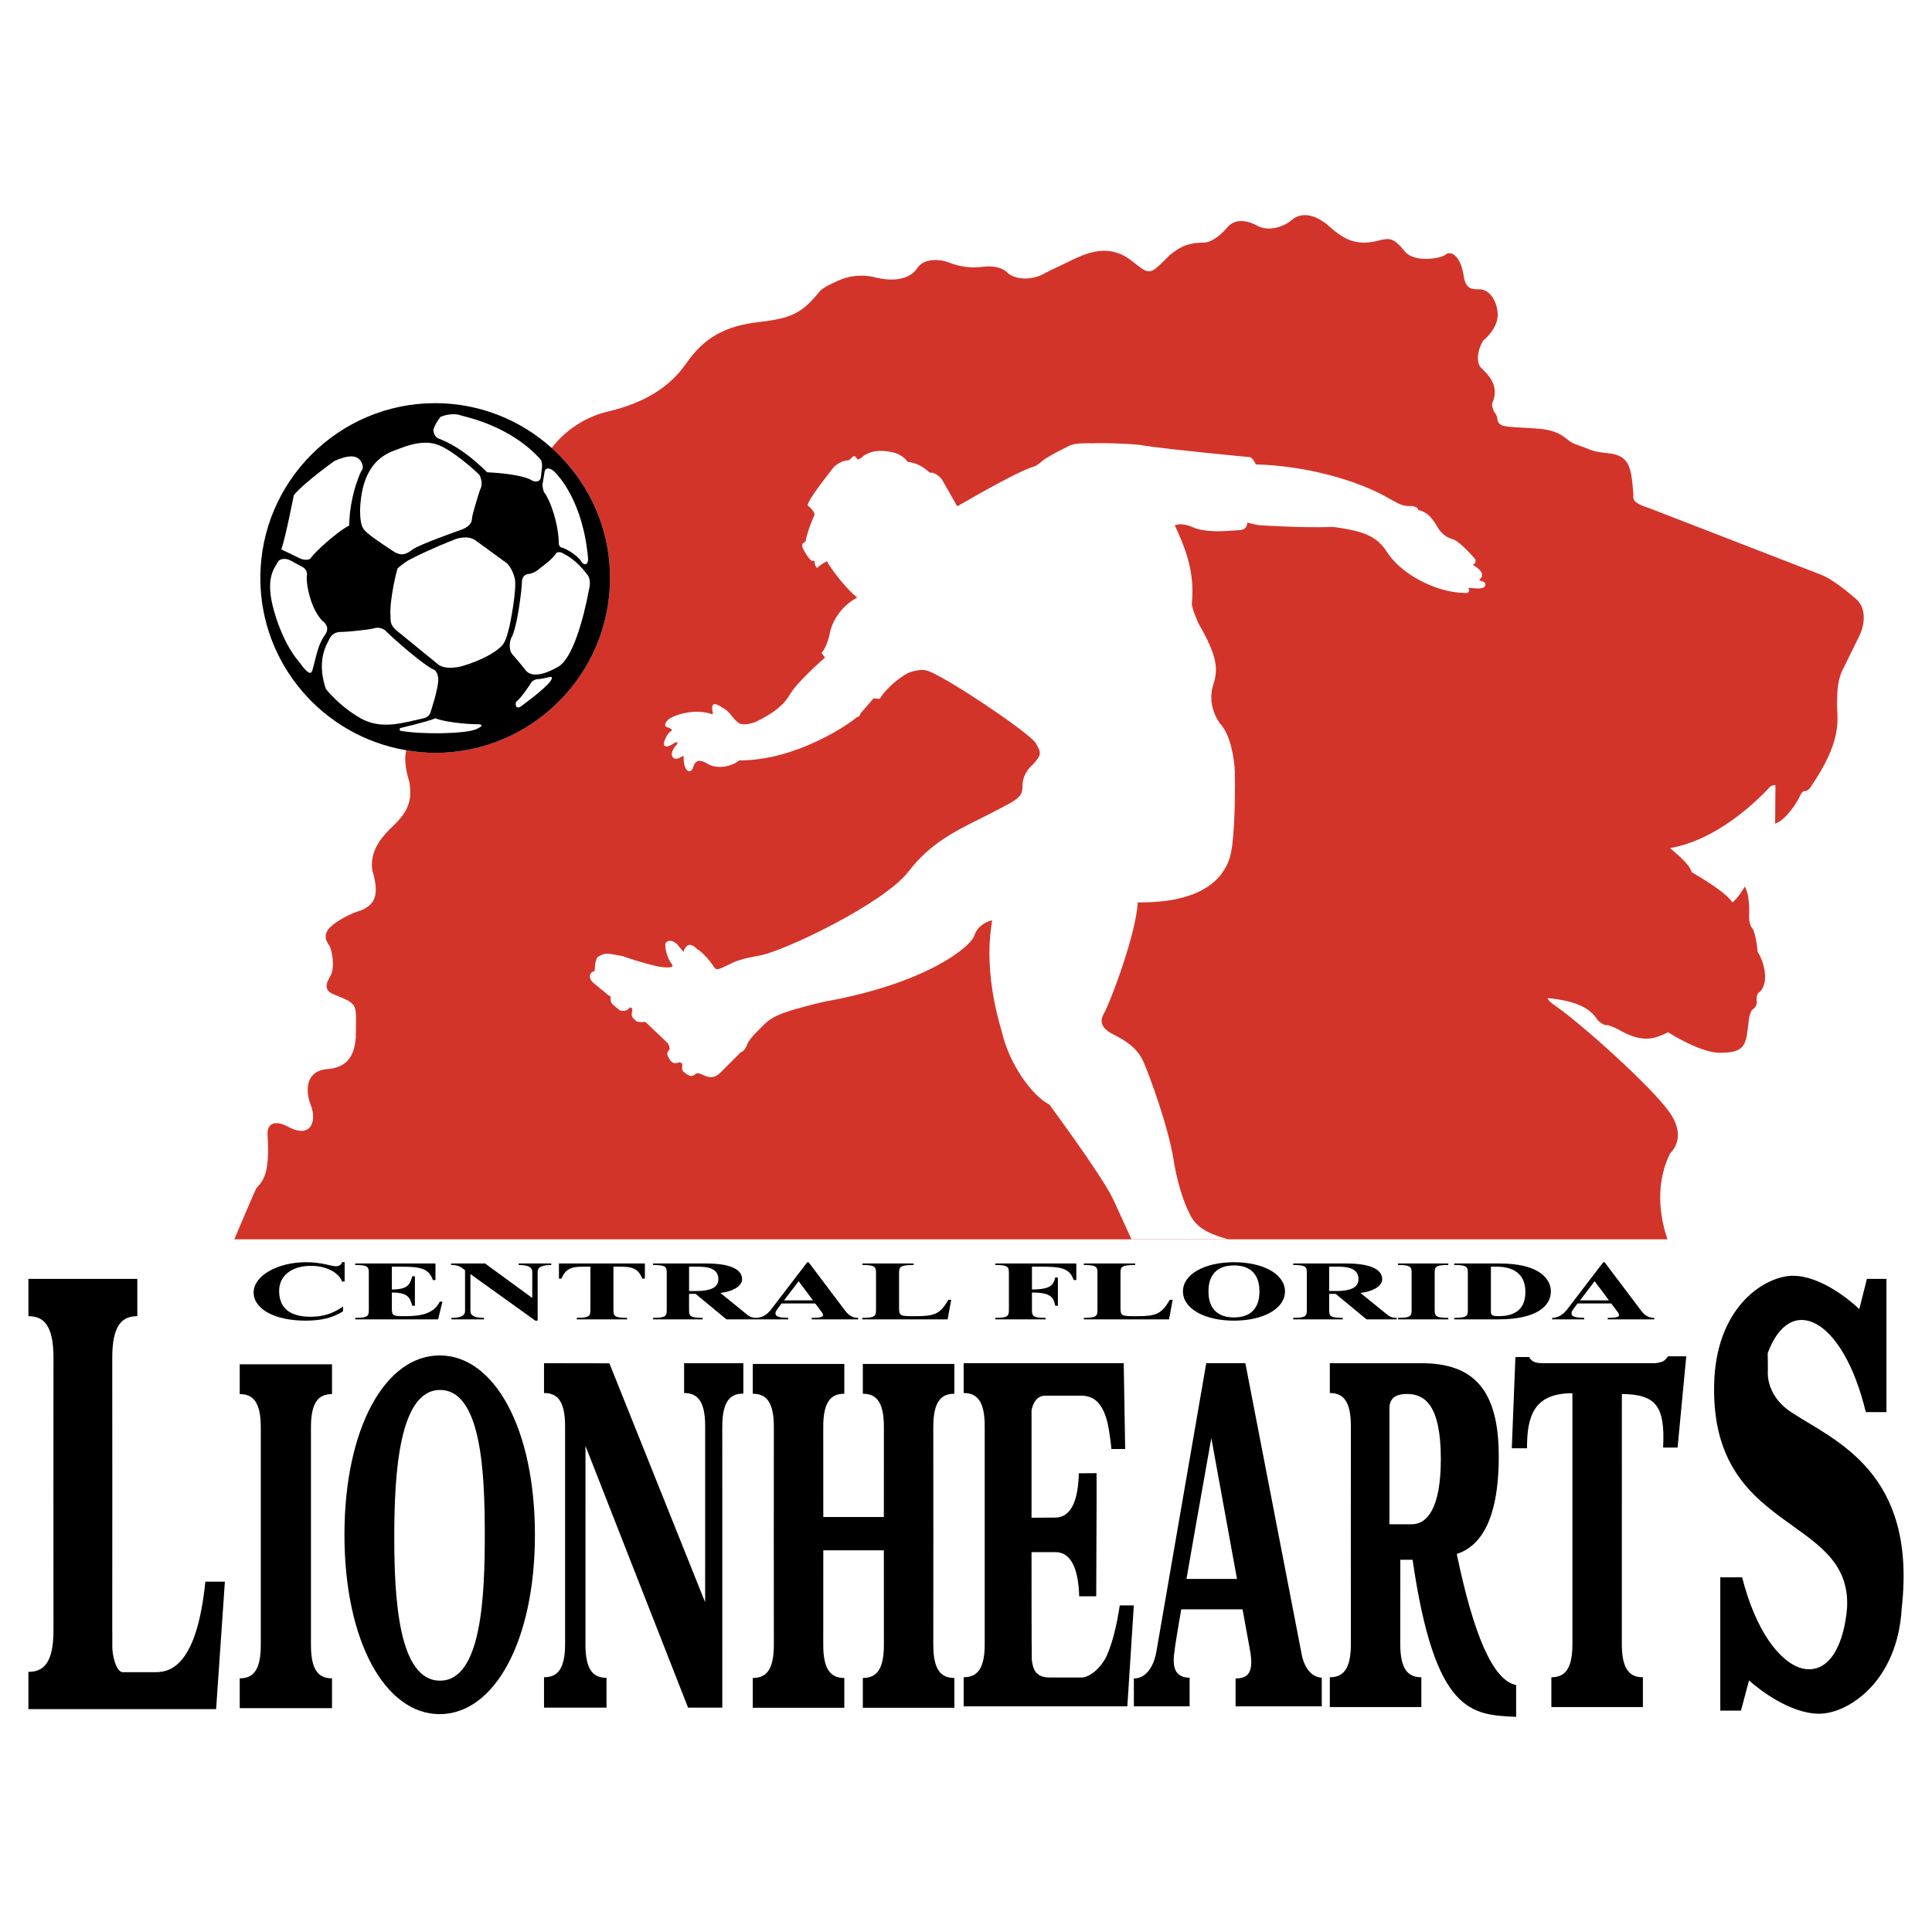 <?xml version="1.0" encoding="utf-8"?>
<!-- Generator: Adobe Illustrator 13.0.0, SVG Export Plug-In . SVG Version: 6.00 Build 14948)  -->
<!DOCTYPE svg PUBLIC "-//W3C//DTD SVG 1.0//EN" "http://www.w3.org/TR/2001/REC-SVG-20010904/DTD/svg10.dtd">
<svg version="1.0" id="Layer_1" xmlns="http://www.w3.org/2000/svg" xmlns:xlink="http://www.w3.org/1999/xlink" x="0px" y="0px"
	 width="192.756px" height="192.756px" viewBox="0 0 192.756 192.756" enable-background="new 0 0 192.756 192.756"
	 xml:space="preserve">
<g>
	<polygon fill-rule="evenodd" clip-rule="evenodd" fill="#FFFFFF" points="0,0 192.756,0 192.756,192.756 0,192.756 0,0 	"/>
	<path fill-rule="evenodd" clip-rule="evenodd" fill="#D3342A" d="M166.367,123.652l-0.048-0.141
		c-1.004-3.033-0.892-6.039,0.319-8.461c-0.007,0.014,0.763-0.629,0.763-1.814c0-0.611-0.204-1.367-0.824-2.252
		c-1.816-2.586-8.985-9.014-11.567-10.752c-0.27-0.18-0.582-0.479-0.608-0.656c3.414,0.328,4.459,1.336,4.979,2.184
		c0.079,0.082,0.643,0.633,1.02,0.506c-0.051,0.006,0.637,0.168,1.209,0.531c2.381,1.328,3.521,0.814,4.816,0.193
		c0.318,0.201,3.263,2.045,5.155,2.045c1.884,0,2.467-0.381,2.708-1.77l0.163-1.197c0-0.02,0.031-0.975,0.401-1.346
		c0.008-0.002,0.533-0.359,0.409-0.861c0.001,0.006-0.089-0.723,0.317-0.904c0.942-0.932,0.459-2.954-0.225-4.004
		c0.011-0.022-0.151-1.715-0.484-2.271c-0.02-0.024-0.364-0.386-0.364-1.19c0.004-0.075,0.105-1.983-0.337-2.865l-0.089-0.178
		l-0.101,0.171c-0.007,0.011-0.639,1.061-1.142,1.419c-0.528-0.866-2.429-2.064-4.073-3.029c-0.059-0.466-0.79-1.278-2.151-2.396
		c4.635-0.795,8.55-4.555,10.03-6.16c0.17-0.088,0.435-0.165,0.494-0.105l-0.031,3.818l0.146-0.055
		c0.93-0.349,2.074-2.083,2.338-2.715c0.003-0.007,0.15-0.387,0.42-0.479c0.003,0.015,0.426,0.088,0.769-0.598
		c2.71-3.991,2.598-6.06,2.523-7.429l-0.02-0.529c0-1.25,0.045-2.557,0.583-3.58l1.519-3.09c0.778-1.453,0.749-2.985-0.074-3.809
		c-0.086-0.079-2.039-1.865-3.556-2.515l-17.34-6.719c-1.325-0.404-1.534-0.778-1.449-1.29c0.002-0.027-0.015-0.207-0.015-0.207
		c-0.201-2.39-0.312-3.707-2.465-3.928c-1.375-0.141-1.743-0.302-2.211-0.505l-0.966-0.357c-0.429-0.125-0.686-0.326-0.983-0.559
		c-0.577-0.451-1.229-0.962-3.321-1.071l-0.161-0.008c-2.963-0.153-3.141-0.163-3.432-0.745c0.012,0.024,0.008-0.542-0.346-0.895
		c-0.078-0.156-0.298-0.686-0.145-0.953c0.688-1.639-0.429-2.727-1.029-3.311l-0.127-0.124c-0.496-0.497-0.391-1.75,0.232-2.737
		c0.039-0.023,1.536-1.218,1.426-2.72c-0.11-1.487-0.995-2.376-1.788-2.376c-0.752,0.002-1.331,0.004-1.573-1.16
		c-0.262-1.881-0.946-2.305-1.229-2.399c-0.239-0.08-0.476-0.034-0.634,0.124c-0.169,0.169-1.165,0.453-2.22,0.392
		c-0.594-0.035-1.395-0.194-1.845-0.762c-1.048-1.325-1.52-1.296-2.329-1.123c-2.333,0.674-3.612,0.052-5.16-1.329
		c-1.395-1.246-2.805-1.489-3.771-0.651c-0.741,0.642-2.318,1.23-3.505,0.53c-0.017-0.01-1.824-1.079-2.899,0.186
		c-1.03,1.209-1.933,1.533-2.302,1.533c-1.811,0-2.515,0.529-3.329,1.143l-0.095,0.07c-0.013,0.01-0.283,0.283-0.283,0.283
		c-1.751,1.757-1.751,1.757-3.484,0.37c-2.02-1.615-3.931-1.091-5.692-0.285l-2.929,1.409c-1.469,0.924-3.219,0.634-3.831,0.021
		c-0.554-0.554-1.434-0.741-2.691-0.573c-0.699,0.094-1.927,0.038-3.088-0.426c-1.135-0.454-2.65-0.379-3.22,0.531
		c-0.25,0.399-1.289,1.643-4.216,0.927c-0.062-0.019-1.677-0.489-3.425,0.222c-0.064,0.025-1.57,0.636-2.041,1.107
		c-1.734,2.112-2.675,2.735-6.003,3.111c-3.515,0.396-5.587,1.564-7.39,4.163c-1.649,2.376-4.198,3.939-7.792,4.778
		c-2.649,0.618-4.582,2.266-5.615,3.641c3.563,3.196,5.82,7.818,5.82,12.97c0,9.619-7.825,17.444-17.444,17.444
		c-0.985,0-1.944-0.101-2.885-0.259c-0.286,1.129,0.103,2.48,0.325,3.25c0.177,1.39,0.172,2.6-1.631,4.297
		c-1.659,1.561-2.266,2.833-2.092,4.389c0.708,2.379,0.394,3.441-1.197,4.077c-0.028,0.006-1.03,0.262-2.294,1.094
		c-0.699,0.459-1.062,0.871-1.139,1.295c-0.061,0.334,0.051,0.683,0.352,1.098c0.173,0.175,0.653,2.093,0.103,3.023
		c-0.344,0.582-0.445,0.957-0.337,1.256c0.101,0.277,0.378,0.484,0.899,0.672c2.02,0.807,2.019,0.926,1.993,2.908l-0.006,0.816
		c0,3.023-1.568,3.537-2.934,3.648c-0.704,0.057-1.242,0.348-1.556,0.836c-0.41,0.641-0.43,1.6-0.054,2.633
		c0.413,0.982,0.353,1.977-0.143,2.422c-0.445,0.4-1.199,0.34-2.123-0.17c-0.245-0.137-1.084-0.549-1.62-0.205
		c-0.293,0.188-0.422,0.559-0.382,1.102c0.23,3.729-0.417,4.459-0.988,5.105l-0.142,0.162c-0.096,0.141-2.193,5.09-2.193,5.09
		H166.367L166.367,123.652z"/>
	<path fill-rule="evenodd" clip-rule="evenodd" fill="#FFFFFF" d="M118.678,121.078c-0.015-0.025-1.049-1.945-1.582-5.316
		c-0.537-3.406-2.418-8.455-3.005-9.812c-0.602-1.393-1.842-2.16-2.976-2.727c-0.667-0.334-1.049-0.693-1.167-1.096
		c-0.026-0.09-0.04-0.182-0.04-0.277c0-0.232,0.08-0.48,0.239-0.752c0.591-0.996,3.24-8.014,3.363-11.069
		c6.411,0.077,8.532-2.372,9.181-4.447c0.439-1.404,0.523-5.102,0.523-7.237c0-0.583-0.007-1.05-0.013-1.322
		c-0.033-1.236-0.422-3.592-1.327-4.654c-0.528-0.621-1.023-1.645-1.023-2.801c0-0.381,0.055-0.777,0.178-1.178
		c0.163-0.525,0.285-1.01,0.285-1.571c0-1.033-0.412-2.327-1.739-4.619c-0.002-0.004-0.603-1.319-0.672-1.944
		c0.048-0.428,0.07-0.846,0.07-1.254c0-2.488-0.832-4.629-1.768-6.586c0.169-0.076,0.757-0.276,1.798,0.187
		c1.224,0.544,3.09,0.402,4.203,0.317l0.255-0.019c0.179,0,0.567,0,0.805-0.249c0.117-0.123,0.163-0.309,0.177-0.519
		c0.145,0.039,0.508,0.135,0.508,0.135l0.635,0.127c0.033,0.003,4.153,0.288,7.442,0.18c3.515,0.463,4.501,1.118,5.503,2.73
		c1.719,2.377,5.247,3.844,7.532,3.844c0.036,0.012,0.35,0.08,0.477-0.1c0.028-0.043,0.044-0.092,0.044-0.148
		c0-0.065-0.063-0.163-0.104-0.249c0.265,0.017,0.992,0.063,0.992,0.063c0.666,0,0.73-0.282,0.734-0.368c0-0.004,0-0.009,0-0.013
		c0-0.174-0.169-0.32-0.399-0.341c-0.005-0.001-0.106-0.045-0.233-0.188c0.131-0.065,0.296-0.178,0.296-0.427
		c0-0.35-0.371-0.708-0.946-1.016c0.091-0.041,0.188-0.095,0.244-0.192c0.026-0.045,0.05-0.108,0.05-0.189
		c0-0.057-0.011-0.124-0.042-0.198c-0.066-0.087-1.232-1.457-2.07-1.931c-0.694-0.21-1.296-0.467-1.87-1.58
		c-0.572-0.877-1.021-1.226-1.761-1.395c0.001-0.009,0.009-0.01,0.009-0.019c0-0.017-0.001-0.035-0.007-0.053
		c-0.039-0.148-0.227-0.251-0.593-0.324c-0.847,0.062-1.289-0.186-1.9-0.528l-0.199-0.11c-3.38-2.009-8.67-3.382-13.491-3.511
		c-0.059-0.135-0.275-0.61-0.573-0.721c-0.105-0.014-7.857-0.733-10.641-1.162c-0.503-0.157-4.044-0.286-5.15-0.217
		c-0.047-0.003-1.463-0.07-2.127,0.188c-0.094,0.045-2.121,1.025-2.773,1.532c-0.013,0.011-0.535,0.496-0.866,0.596
		c-1.506,0.435-5.439,2.692-7.33,3.777c0,0-0.214,0.123-0.328,0.188c-0.101-0.176-1.536-2.687-1.536-2.687
		c-0.03-0.042-0.57-0.748-1.221-0.671c-0.635-0.617-1.439-1.015-2.223-1.081c0.063,0.019-0.425-0.75-1.577-0.973
		c-1.208-0.234-2.043-0.122-2.79,0.377c-0.185,0.182-0.494,0.405-0.62,0.352c0.002-0.042-0.175-0.334-0.368-0.334
		c-0.255,0.246-0.474,0.434-0.542,0.434c-0.032,0-0.775,0.008-1.45,0.682c-0.107,0.134-2.445,3.07-2.593,3.737l-0.015,0.066
		l0.054,0.042c0.179,0.142,0.645,0.578,0.645,0.89c-0.021,0.028-0.757,1.714-0.901,2.693c0.01-0.032-0.131,0.084-0.131,0.084
		c-0.125,0.051-0.198,0.117-0.198,0.275c0,0.068,0.013,0.154,0.042,0.262c0.027,0.06,0.495,1.025,0.913,1.292
		c0,0,0.176,0.007,0.298,0.012c-0.007,0.043-0.014,0.05-0.014,0.114c0,0.145,0.031,0.331,0.157,0.499l0.075,0.1l0.089-0.089
		c0.124-0.123,0.617-0.481,0.92-0.583c0.297,0.656,1.996,2.867,3.007,3.605c-1.389,0.749-2.436,2.091-2.738,3.562
		c-0.002,0.016-0.219,1.247-0.771,1.902l-0.057,0.067c0,0,0.268,0.348,0.353,0.458c-0.39,0.342-2.771,2.454-3.449,3.607
		c-0.673,1.145-1.61,1.906-3.458,2.812c-0.003,0.001-1.008,0.411-1.61,0.176c-0.367-0.236-0.578-0.502-0.782-0.759
		c-0.205-0.258-0.416-0.524-0.791-0.749l-0.153-0.093c-0.428-0.26-0.709-0.432-0.898-0.297c-0.145,0.104-0.16,0.345-0.05,0.831
		c-0.002-0.024-0.032,0.145-0.032,0.145c-1.559-0.585-3.564-0.082-4.402,0.501c-0.068,0.062-0.326,0.316-0.326,0.538
		c0,0.026,0.003,0.052,0.011,0.076c0.023,0.074,0.092,0.168,0.289,0.197c0.024,0.001,0.259,0.044,0.396,0.291
		c-0.132,0.063-0.349,0.193-0.547,0.562c-0.212,0.393-0.271,0.627-0.271,0.768c0,0.136,0.056,0.187,0.083,0.212
		c0.159,0.144,0.477,0.041,1.029-0.333c0.091-0.028,0.22-0.034,0.24-0.012c0,0,0.026,0.071-0.125,0.309
		c-0.1,0.055-0.215,0.208-0.344,0.467c-0.144,0.287-0.123,0.599,0.053,0.758c0.094,0.085,0.307,0.193,0.68-0.04
		c0.021-0.02,0.146-0.101,0.375-0.137c-0.013,0.068-0.028,0.139-0.028,0.253c0,0.147,0.017,0.336,0.067,0.572
		c0.089,0.426,0.275,0.683,0.498,0.688c0.108,0.002,0.307-0.057,0.417-0.485c0.08-0.266,0.214-0.438,0.398-0.509
		c0.247-0.094,0.588-0.011,1.011,0.25c1.039,0.635,2.503,0.213,3.16-0.334c5.755,0.024,11.104-3.724,11.726-4.311
		c0.1-0.002,0.29-0.052,0.391-0.402c-0.02,0.037,1.272-1.471,1.272-1.471l0.573,0.032h0.062l0.031-0.052
		c0.581-0.95,1.927-2.083,2.773-2.506c0.008-0.003,1.161-0.518,2.029-0.211c1.978,0.749,9.467,5.74,10.681,7.121
		c0.611,1.074,0.677,1.188-0.27,2.24c-0.028,0.02-1.004,0.793-1.004,2.077c0,1.121-0.361,1.308-2.712,2.527l-0.371,0.194
		L97.71,81.72c-2.436,1.213-4.954,2.466-7.046,5.208c-2.441,3.201-12.432,7.974-14.885,8.41c-1.906,0.339-2.349,0.554-3.02,0.88
		l-0.688,0.319c-0.118,0.066-0.442,0.208-0.653,0.134l-0.178-0.183c-0.041-0.067-0.792-1.236-1.668-1.785
		c-0.338-0.341-0.619-0.479-0.866-0.416c-0.217,0.055-0.38,0.299-0.521,0.682c-0.163-0.197-0.646-0.785-0.646-0.785
		c-0.059-0.051-0.463-0.383-0.817-0.311c-0.146,0.03-0.263,0.125-0.338,0.277c-0.014,0.073-0.062,0.843,0.49,1.834
		c0.126,0.128,0.264,0.322,0.217,0.415c-0.031,0.061-0.227,0.241-1.458,0.022c-0.013-0.003-1.743-0.384-3.503-1.025
		c-1.622-0.325-1.745-0.307-2.221-0.063l-0.246,0.121c-0.053,0.039-0.314,0.3-0.329,1.427c-0.196,0.034-0.365,0.137-0.439,0.314
		c-0.027,0.067-0.042,0.139-0.042,0.211c0,0.201,0.101,0.416,0.292,0.605l1.552,1.281c0.132,0.059,0.227,0.131,0.231,0.16
		c-0.001,0-0.018,0.074-0.018,0.182c0,0.162,0.036,0.396,0.212,0.572l0.657,0.547c0.081,0.082,0.298,0.125,0.509,0.098
		c0.246-0.033,0.441-0.156,0.548-0.344c-0.006,0.012,0.046-0.002,0.114,0.027c0.054,0.021,0.144,0.084,0.144,0.244
		c-0.035,0.109-0.148,0.574,0.032,0.754l0.352,0.354c0.051,0.027,0.401,0.15,0.905,0.062c0.069,0.064,2.267,2.16,2.267,2.16
		c0.056,0.104,0.156,0.336,0.156,0.506c0,0.062-0.014,0.115-0.05,0.152c-0.125,0.125-0.181,0.242-0.181,0.369
		c0,0.166,0.093,0.346,0.249,0.578c0.268,0.471,0.638,0.387,0.994,0.26c-0.037,0.006,0.221,0.104,0.221,0.104l0.041,0.186
		c-0.06,0.447-0.058,0.576,0.373,0.863c0.298,0.217,0.523,0.342,0.892,0.07c0.028-0.031,0.198-0.232,0.609-0.027
		c0.88,0.439,1.367,0.398,1.931-0.164l2.022-2.023c-0.039,0.025,0.368-0.061,0.603-0.688c0.208-0.557,0.679-1.027,1.275-1.625
		l0.167-0.166c0.974-0.984,1.376-1.393,6.21-2.549c10.285-1.824,14.676-5.508,15.029-6.572c0.349-1.047,1.265-1.456,1.799-1.556
		c-0.175,1.02-0.275,2.098-0.275,3.23c0,2.479,0.418,5.173,1.232,7.856c0.753,3.314,3.064,6.447,4.75,7.291
		c0.015,0.037,5.241,7.064,6.379,9.482c0,0.002,1.122,2.455,1.812,3.963h9.692C120.066,123.002,119.193,122.168,118.678,121.078
		L118.678,121.078z"/>
	<path fill-rule="evenodd" clip-rule="evenodd" d="M34.383,127.859h-0.26c-0.304-0.875-1.533-1.566-3.108-1.566
		c-1.909,0-3.166,0.994-3.166,2.486c0,1.861,1.229,2.594,3.152,2.594c1.402,0,2.356-0.42,3.224-1.02v0.48
		c-1.055,0.658-2.197,0.928-3.73,0.928c-3.152,0-5.19-1.189-5.19-2.814c0-1.668,2.386-3.016,5.234-3.016
		c0.766,0,1.431,0.092,2.139,0.252c0.217,0.051,0.593,0.152,0.839,0.152c0.376,0,0.563-0.211,0.607-0.404h0.26V127.859
		L34.383,127.859z"/>
	<path fill-rule="evenodd" clip-rule="evenodd" d="M39.096,128.652c1.663,0,1.807-0.557,2.039-1.322h0.26v2.949h-0.26
		c-0.231-0.768-0.375-1.324-2.039-1.324v1.5c0,0.707,0,0.859,0.998,0.859c1.359,0,3.065,0,3.788-1.449h0.26l-0.434,1.77h-8.27
		v-0.152c1.359,0,1.359-0.219,1.359-0.9v-3.473c0-0.682,0-0.9-1.359-0.9v-0.152h8.009v1.652h-0.26
		c-0.419-1.246-1.402-1.332-3.296-1.332h-0.795V128.652L39.096,128.652z"/>
	<path fill-rule="evenodd" clip-rule="evenodd" d="M53.077,129.479h0.028v-2.58c0-0.463-0.39-0.689-1.358-0.689v-0.152H55v0.152
		c-0.968,0-1.359,0.227-1.359,0.689v4.863H53.41l-6.448-4.627h-0.029v3.658c0,0.463,0.39,0.689,1.359,0.689v0.152h-3.253v-0.152
		c0.969,0,1.359-0.227,1.359-0.689v-4.07c-0.462-0.346-0.694-0.514-1.388-0.514v-0.152h3.384L53.077,129.479L53.077,129.479z"/>
	<path fill-rule="evenodd" clip-rule="evenodd" d="M61.203,126.377v4.205c0,0.682,0,0.9,1.359,0.9v0.152h-5.017v-0.152
		c1.359,0,1.359-0.219,1.359-0.9v-4.205h-0.781c-1.099,0-1.706,0.203-2.097,1.189h-0.26v-1.51h8.574v1.51h-0.26
		c-0.39-0.986-0.998-1.189-2.097-1.189H61.203L61.203,126.377z"/>
	<path fill-rule="evenodd" clip-rule="evenodd" d="M68.75,126.377h0.925c1.33,0,1.996,0.371,1.996,1.256
		c0,0.682-0.521,1.172-2.228,1.172H68.75V126.377L68.75,126.377z M68.75,129.09h0.65l3.08,2.545h3.007v-0.152
		c-0.563,0-0.766-0.168-1.142-0.479l-2.473-2.006c1.185-0.135,2.168-0.65,2.168-1.373c0-1.08-1.417-1.568-3.586-1.568h-5.292v0.152
		c1.359,0,1.359,0.219,1.359,0.9v3.473c0,0.682,0,0.9-1.359,0.9v0.152h4.945v-0.152c-1.359,0-1.359-0.219-1.359-0.9V129.09
		L68.75,129.09z"/>
	<path fill-rule="evenodd" clip-rule="evenodd" d="M81.111,129.74H78.22l1.46-1.914L81.111,129.74L81.111,129.74z M81.329,130.043
		l0.636,0.842c0.086,0.125,0.144,0.186,0.144,0.328c0,0.27-0.723,0.27-1.127,0.27v0.152h4.641v-0.152
		c-0.81,0-1.156-0.521-1.431-0.885l-3.513-4.658h-0.145l-3.34,4.363c-0.347,0.447-0.767,1.139-1.749,1.18v0.152h3.195v-0.152
		c-0.723-0.025-1.272-0.059-1.272-0.463c0-0.16,0.13-0.328,0.275-0.531l0.333-0.445H81.329L81.329,130.043z"/>
	<path fill-rule="evenodd" clip-rule="evenodd" d="M94.543,131.635h-8.501v-0.152c1.359,0,1.359-0.219,1.359-0.9v-3.473
		c0-0.682,0-0.9-1.359-0.9v-0.152h5.118v0.152c-1.46,0-1.46,0.219-1.46,0.9v3.355c0,0.85,0.101,0.85,1.619,0.85
		c1.894,0,2.473-0.186,3.296-1.635h0.29L94.543,131.635L94.543,131.635z"/>
	<path fill-rule="evenodd" clip-rule="evenodd" d="M102.958,130.582c0,0.682,0,0.9,1.359,0.9v0.152H99.3v-0.152
		c1.358,0,1.358-0.219,1.358-0.9v-3.473c0-0.682,0-0.9-1.358-0.9v-0.152h8.083v1.652h-0.262c-0.419-1.246-1.402-1.332-3.296-1.332
		h-0.867v2.275c1.908,0,2.154-0.488,2.328-1.197h0.26v2.824h-0.26c-0.174-0.836-0.42-1.324-2.328-1.324V130.582L102.958,130.582z"/>
	<path fill-rule="evenodd" clip-rule="evenodd" d="M116.635,131.635h-8.5v-0.152c1.358,0,1.358-0.219,1.358-0.9v-3.473
		c0-0.682,0-0.9-1.358-0.9v-0.152h5.117v0.152c-1.46,0-1.46,0.219-1.46,0.9v3.355c0,0.85,0.102,0.85,1.619,0.85
		c1.895,0,2.473-0.186,3.296-1.635h0.29L116.635,131.635L116.635,131.635z"/>
	<path fill-rule="evenodd" clip-rule="evenodd" d="M123.113,131.441c-2.227,0-2.545-1.609-2.545-2.596s0.318-2.594,2.545-2.594
		c2.226,0,2.544,1.607,2.544,2.594S125.339,131.441,123.113,131.441L123.113,131.441z M123.113,131.762
		c2.92,0,5.089-1.189,5.089-2.916s-2.169-2.914-5.089-2.914c-2.921,0-5.09,1.188-5.09,2.914S120.192,131.762,123.113,131.762
		L123.113,131.762z"/>
	<path fill-rule="evenodd" clip-rule="evenodd" d="M132.612,126.377h0.925c1.33,0,1.996,0.371,1.996,1.256
		c0,0.682-0.521,1.172-2.228,1.172h-0.693V126.377L132.612,126.377z M132.612,129.09h0.65l3.079,2.545h3.008v-0.152
		c-0.563,0-0.767-0.168-1.143-0.479l-2.473-2.006c1.186-0.135,2.169-0.65,2.169-1.373c0-1.08-1.417-1.568-3.586-1.568h-5.291v0.152
		c1.358,0,1.358,0.219,1.358,0.9v3.473c0,0.682,0,0.9-1.358,0.9v0.152h4.944v-0.152c-1.358,0-1.358-0.219-1.358-0.9V129.09
		L132.612,129.09z"/>
	<path fill-rule="evenodd" clip-rule="evenodd" d="M143.138,130.582c0,0.682,0,0.9,1.358,0.9v0.152h-5.017v-0.152
		c1.359,0,1.359-0.219,1.359-0.9v-3.473c0-0.682,0-0.9-1.359-0.9v-0.152h5.017v0.152c-1.358,0-1.358,0.219-1.358,0.9V130.582
		L143.138,130.582z"/>
	<path fill-rule="evenodd" clip-rule="evenodd" d="M148.747,126.377h0.593c1.417,0,2.848,0.557,2.848,2.512
		c0,1.061-0.376,2.426-2.674,2.426c-0.507,0-0.767-0.076-0.767-0.387V126.377L148.747,126.377z M146.448,130.582
		c0,0.682,0,0.9-1.358,0.9v0.152h4.366c4.048,0,5.276-1.449,5.276-2.789c0-1.02-0.853-2.789-5.132-2.789h-4.511v0.152
		c1.358,0,1.358,0.219,1.358,0.9V130.582L146.448,130.582z"/>
	<path fill-rule="evenodd" clip-rule="evenodd" d="M160.53,129.74h-2.892l1.46-1.914L160.53,129.74L160.53,129.74z M160.747,130.043
		l0.637,0.842c0.086,0.125,0.145,0.186,0.145,0.328c0,0.27-0.723,0.27-1.127,0.27v0.152h4.64v-0.152
		c-0.809,0-1.156-0.521-1.432-0.885l-3.513-4.658h-0.145l-3.339,4.363c-0.348,0.447-0.768,1.139-1.751,1.18v0.152h3.196v-0.152
		c-0.724-0.025-1.272-0.059-1.272-0.463c0-0.16,0.13-0.328,0.274-0.531l0.333-0.445H160.747L160.747,130.043z"/>
	<path fill-rule="evenodd" clip-rule="evenodd" d="M43.868,135.232c-5.453,0-9.502,7.291-9.502,17.893
		c0,10.604,4.049,17.895,9.502,17.895c5.452,0,9.501-7.291,9.501-17.895C53.369,142.523,49.32,135.232,43.868,135.232
		L43.868,135.232z M43.904,167.68c-4.156,0-4.567-8.252-4.567-14.303s0.411-14.699,4.567-14.699c4.157,0,4.463,8.396,4.463,14.447
		S48.062,167.68,43.904,167.68L43.904,167.68z"/>
	<path fill-rule="evenodd" clip-rule="evenodd" d="M33.125,139.09v-2.975h-9.208v2.975c1.216,0,2.116,0.639,2.101,3.359
		c-0.007,0.031-0.005,21.613,0,21.639c0.015,2.721-0.885,3.359-2.101,3.359v2.975h9.208v-2.975c-1.216,0-2.115-0.639-2.101-3.359
		c0.005-0.025,0.007-21.607,0-21.639C31.009,139.729,31.909,139.09,33.125,139.09L33.125,139.09z"/>
	<path fill-rule="evenodd" clip-rule="evenodd" d="M72.062,142.398c-0.014-2.721,0.885-3.359,2.102-3.359v-3.033l-5.911,0.002v2.975
		c1.217,0,2.116,0.637,2.102,3.359c-0.005,0.021-0.005,11.248-0.003,17.518l-9.553-23.842l-6.522-0.01v2.975
		c1.216,0,2.116,0.637,2.102,3.359c-0.007,0.031-0.005,21.613,0,21.637c0.014,2.723-0.885,3.359-2.102,3.359v3.033h6.236v-2.977
		c-1.217,0-2.116-0.637-2.102-3.357c0.005-0.021,0.006-14.537,0.003-19.775c6.778,17.293,10.211,26.051,10.211,26.051
		c0.022,0.057,0.023,0.059,0.023,0.059c0.577,0,2.111,0,3.417,0C72.063,170.371,72.068,142.426,72.062,142.398L72.062,142.398z"/>
	<path fill-rule="evenodd" clip-rule="evenodd" d="M95.217,139.055v-2.975h-9.132v2.975c1.216,0,2.116,0.637,2.102,3.357
		c-0.004,0.014-0.005,4.234-0.005,8.941h-6.041c0-4.707-0.001-8.928-0.005-8.941c-0.015-2.721,0.885-3.357,2.102-3.357v-2.975
		h-9.132v2.975c1.216,0,2.116,0.637,2.102,3.357c-0.008,0.033-0.006,21.613,0,21.639c0.015,2.723-0.886,3.359-2.102,3.359v2.975
		h9.132v-2.975c-1.216,0-2.116-0.637-2.102-3.359c0.002-0.01,0.004-4.492,0.005-9.373h6.041c0,4.881,0.002,9.363,0.005,9.373
		c0.015,2.723-0.885,3.359-2.102,3.359v2.975h9.132v-2.975c-1.216,0-2.116-0.637-2.102-3.359c0.006-0.025,0.008-21.605,0-21.639
		C93.101,139.691,94.001,139.055,95.217,139.055L95.217,139.055z"/>
	<path fill-rule="evenodd" clip-rule="evenodd" d="M113.122,160.17l-1.402,0.004c-0.325,2.145-0.749,3.721-1.243,4.887
		c-0.021,0.053-0.04,0.104-0.065,0.158c-0.007,0.014-0.014,0.027-0.02,0.041c-0.488,0.986-1.47,2.01-2.413,2.104c0,0,0,0-3.251,0
		c-1.484,0-1.678-0.939-1.787-1.777c-0.026-0.688-0.026-10.729-0.026-10.729c2.366,0,2.373,0,2.373,0
		c1.734,0,2.311,1.986,2.384,4.406c1.698,0,1.698,0,1.698,0c0-3.055,0.054-9.23,0.035-12.285c0,0-0.073,0-1.771,0.01
		c-0.059,2.422-0.624,4.41-2.357,4.42c0,0-0.007,0-2.361,0.016v-10.715c0.161-0.84,0.595-1.463,1.38-1.463c3.657,0,3.657,0,3.657,0
		c1.264,0.041,2.091,0.807,2.563,2.779c0.146,0.717,0.271,1.555,0.371,2.539h1.372l-0.145-8.559h-15.97v0.002v2.975
		c1.215,0,2.116,0.637,2.101,3.357c-0.007,0.031-0.005,21.613,0,21.639c0.016,2.721-0.885,3.359-2.101,3.359v2.906h16.331
		L113.122,160.17L113.122,160.17z"/>
	<path fill-rule="evenodd" clip-rule="evenodd" d="M129.811,164.754c0,0,0,0-5.562-28.748c0,0,0,0-3.901,0c0,0,0,0-4.983,28.82
		c-0.182,1.084-0.831,2.637-2.239,2.637c0,0,0,0,0,2.781c0,0,0,0,5.562,0c0,0,0,0,0-2.854c-1.626-0.037-1.734-1.264-1.481-2.854
		c0,0-0.034-0.008,0.643-3.973h6.119c0.233,1.277,0.481,2.641,0.751,4.117c0.396,2.203-0.217,2.781-1.445,2.781c0,0,0,0,0,2.781
		c0,0,0,0,8.597,0c0,0,0,0,0-2.854C130.642,167.283,130.027,166.127,129.811,164.754L129.811,164.754z M118.373,157.531
		c0.538-3.105,1.327-7.58,2.481-14.049c0,0,0,0.004,2.561,14.049H118.373L118.373,157.531z"/>
	<path fill-rule="evenodd" clip-rule="evenodd" d="M145.342,155.039c2.24-0.723,4.189-3.18,4.189-9.752
		c0-6.574-2.456-9.281-7.723-9.281h-9.133v2.977c1.216,0,2.116,0.637,2.102,3.357c-0.008,0.031-0.006,21.613,0,21.639
		c0.015,2.721-0.886,3.359-2.102,3.359v2.975h9.133v-2.975c-1.217,0-2.116-0.639-2.103-3.359c0.003-0.01,0.005-3.891,0.006-8.361
		c0.327,0,0.729,0,1.223,0c2.239,15.459,5.924,15.457,10.33,15.674c0,0,0,0,0-3.178C148.953,167.68,147.003,163.057,145.342,155.039
		L145.342,155.039z M140.862,152.076c0,0-1.795,0-2.238,0c0-2.518,0-6.174,0-11.484c0-0.434,0-1.518,1.733-1.518
		s3.395,1.012,3.395,6.502C143.752,150.486,142.38,152.076,140.862,152.076L140.862,152.076z"/>
	<path fill-rule="evenodd" clip-rule="evenodd" d="M166.434,135.318c-0.325,0.326-0.288,0.578-1.3,0.688c0,0,0,0-11.197,0
		c-0.794,0-1.155-0.182-1.372-0.615c0,0,0,0-1.372,0c0,0,0,0-0.361,9.102c0,0,0,0,1.517,0c0-3.178,0.651-5.49,4.531-5.49
		c0,0-0.003,24.953,0.001,24.977c0.016,2.721-0.885,3.359-2.101,3.359v2.975h9.132v-2.975c-1.216,0-2.116-0.639-2.101-3.359
		c0.005-0.023,0.002-24.902,0.002-24.902c3.469,0.039,4.322,1.275,4.116,5.344c0,0,0,0,1.444,0c0,0,0,0,0.866-9.102
		C168.239,135.318,168.239,135.318,166.434,135.318L166.434,135.318z"/>
	<path fill-rule="evenodd" clip-rule="evenodd" d="M178.816,140.965c-2.086-1.32-2.521-3.148-2.433-4.264l-0.018-1.697
		c2.238-6.094,7.513-3.566,9.787,5.885c0,0,0,0,2.06,0c0,0,0,0,0-13.295c0,0,0,0-1.95,0c0,0,0,0-0.759,3.014
		c-0.976-0.936-3.9-3.324-6.609-3.324s-7.477,2.908-7.853,10.283c-0.707,15.648,13.729,13.383,13.241,22.85
		c-0.297,3.561-1.723,6.695-4.504,6.037c-2.234-0.617-4.605-3.744-5.965-9.08c0,0,0,0-2.18,0c0,0,0,0,0,13.295c0,0,0,0,2.064,0
		c0,0,0,0,0.803-3.012c1.032,0.934,4.13,3.322,6.998,3.322s7.842-3.188,8.239-10.562
		C191.246,146.918,183.168,143.793,178.816,140.965L178.816,140.965z"/>
	<path fill-rule="evenodd" clip-rule="evenodd" d="M20.485,157.803c-0.794,7.885-3.178,9.031-4.912,9.031c0,0,0,0-3.323,0
		c-0.65,0-1.045-1.648-1.045-2.508v-1.375c-0.002-0.117-0.006-0.23-0.005-0.355c0.007-0.029,0.009-27.039,0-27.076
		c-0.017-3.406,1.053-4.205,2.5-4.205v-3.721H2.834v3.721c1.448,0,2.518,0.799,2.501,4.205c-0.009,0.037-0.007,27.047,0,27.076
		c0.017,3.406-1.053,4.205-2.501,4.205v3.721c18.667,0,18.728,0,18.728,0c0-0.045,0.006-0.031,0.874-12.719
		C22.436,157.803,22.436,157.803,20.485,157.803L20.485,157.803z"/>
	<path fill-rule="evenodd" clip-rule="evenodd" d="M60.863,57.667c0-5.152-2.257-9.774-5.82-12.97
		c-3.089-2.772-7.157-4.474-11.624-4.474c-9.62,0-17.445,7.825-17.445,17.444c0,8.634,6.312,15.804,14.56,17.186
		c0.941,0.158,1.9,0.259,2.885,0.259C53.038,75.112,60.863,67.287,60.863,57.667L60.863,57.667z"/>
	<path fill-rule="evenodd" clip-rule="evenodd" fill="#FFFFFF" d="M34.841,52.43c-1.354,0.704-3.521,2.763-3.792,3.196
		c-0.271,0.434-1.083,0.108-1.083,0.108c-1.896-0.921-1.896-0.921-1.896-0.921c0.434-1.246,1.246-5.417,1.246-5.417
		c1.083-1.3,4.063-3.413,4.063-3.413c1.246-0.542,2.403-0.755,2.763,0.325c0.162,0.488-0.108,0.705-0.108,0.705
		C35.274,48.638,34.841,50.805,34.841,52.43L34.841,52.43z"/>
	<path fill-rule="evenodd" clip-rule="evenodd" fill="#FFFFFF" d="M29.044,55.952c-0.812-0.434-1.246,0-1.246,0
		c-0.433,0.758-1.409,1.733-0.433,5.093c0.975,3.358,2.384,4.875,2.384,4.875c1.408,1.951,1.354,1.138,1.57,0.379
		c0.217-0.759,0.434-2.059,1.084-2.926s-0.217-1.409-0.217-1.409c-1.246-1.246-1.679-3.9-1.571-4.497
		c0.108-0.596-0.379-0.866-0.379-0.866C29.044,55.952,29.044,55.952,29.044,55.952L29.044,55.952z"/>
	<path fill-rule="evenodd" clip-rule="evenodd" fill="#FFFFFF" d="M35.925,50.913c0,1.896,0.46,1.978,0.812,2.33
		c0.352,0.353,2.546,1.788,2.546,1.788c0.812,0.487,1.246,0.271,1.896-0.217c0.65-0.487,4.659-1.896,4.659-1.896
		c0.867-0.271,1.246-0.705,1.246-1.138c0-0.434,0.812-2.925,0.812-2.925c0.379-0.65-0.054-1.463-0.054-1.463
		c-0.569-0.568-2.6-2.383-4.063-2.979s-3.196,0.054-4.009,0.379C38.958,45.116,36.087,45.712,35.925,50.913L35.925,50.913z"/>
	<path fill-rule="evenodd" clip-rule="evenodd" fill="#FFFFFF" d="M48.602,47.121c-1.408-1.408-3.087-2.708-4.821-3.358
		c-0.542-0.217-0.542-0.867-0.542-0.867c0.108-0.542,0.704-1.3,0.704-1.3c0.759-0.325,1.572-0.325,2.005-0.163
		s4.93,0.975,8.018,4.442c0.163,0.325,0.108,0.758,0.108,0.758c-0.108,0.975-0.108,0.975-0.108,0.975
		c-0.108,0.65-0.839,0.406-0.975,0.271C51.744,47.229,48.602,47.121,48.602,47.121L48.602,47.121z"/>
	<path fill-rule="evenodd" clip-rule="evenodd" fill="#FFFFFF" d="M54.453,49.342c-0.353-0.353-0.325-1.029-0.325-1.029
		c0.216-1.3,0.216-1.3,0.216-1.3c0.109-0.433,0.623-0.298,0.975,0.054c0.353,0.353,2.872,2.926,3.359,8.722
		c0,0.596-0.433,0.651-0.65,0.271c-0.216-0.379-1.029-1.084-1.896-1.409c-0.325,0-0.379-0.379-0.379-0.379
		C55.753,52.972,55.319,50.859,54.453,49.342L54.453,49.342z"/>
	<path fill-rule="evenodd" clip-rule="evenodd" fill="#FFFFFF" d="M56.241,55.248c-0.488-0.325-0.758-0.055-0.758-0.055
		c-0.326,0.596-1.571,1.463-1.571,1.463c-0.624,0.623-1.301,0.623-1.301,0.623c-0.433,0.135-0.542,0.46-0.542,0.894
		s-0.434,4.442-1.083,5.526c-0.216,0.542-0.162,1.3,0.163,1.625c0.325,0.325,1.354,1.625,1.354,1.625
		c0.623,0.623,1.788,0.379,3.196-0.433c1.409-0.813,2.492-4.605,3.088-7.802c0.216-0.866-0.163-1.354-0.163-1.354
		C58.137,56.764,57.433,55.843,56.241,55.248L56.241,55.248z"/>
	<path fill-rule="evenodd" clip-rule="evenodd" fill="#FFFFFF" d="M53.044,68.033c0.243-0.244,0.542-0.271,0.542-0.271
		c0.434,0,1.246-0.216,1.246-0.216c0.434-0.109,0.108,0.379,0.108,0.379c-0.487,0.759-3.034,2.601-3.034,2.601
		c-0.596,0.271-0.433-0.487-0.433-0.487C52.069,69.604,53.044,68.033,53.044,68.033L53.044,68.033z"/>
	<path fill-rule="evenodd" clip-rule="evenodd" fill="#FFFFFF" d="M43.455,71.663c-0.758,0.325-3.521,0.975-3.521,0.975
		c-0.135,0.135,0,0.271,0,0.271c2.059,0.379,6.501,0.325,7.585-0.162c1.083-0.488,0.162-0.488,0.162-0.488
		C46.326,72.258,44.16,71.988,43.455,71.663L43.455,71.663z"/>
	<path fill-rule="evenodd" clip-rule="evenodd" fill="#FFFFFF" d="M43.347,66.841c0.379,0.271,0.379,0.921,0.379,0.921
		c0,1.029-0.759,3.25-0.759,3.25c-0.108,0.542-0.704,0.65-0.704,0.65c-2.005,0.433-4.172,1.191-6.285,0
		c-2.113-1.192-3.467-2.926-3.467-2.926c-0.596-1.788-0.542-3.358,0.271-4.821c0.217-0.542,0.596-0.867,1.246-0.867
		c0.65,0,2.817-0.217,3.359-0.379c0.542-0.163,1.029,0.216,1.029,0.216C39.337,63.807,42.372,66.462,43.347,66.841L43.347,66.841z"
		/>
	<path fill-rule="evenodd" clip-rule="evenodd" fill="#FFFFFF" d="M38.958,61.369c0,0.704,0,1.03,0.65,1.571
		c4.118,3.359,4.118,3.359,4.118,3.359c0.65,0.487,1.733,0.325,2.383,0.163c2.167-0.651,3.386-1.49,3.685-1.788
		c0.704-0.488,0.812-1.409,0.975-1.95c0.163-0.542,0.812-4.009,0.596-4.984s-0.758-1.517-0.758-1.517
		c-3.196-2.33-3.196-2.33-3.196-2.33c-0.813-0.542-1.951-0.108-1.951-0.108c-2.221,0.867-4.009,1.733-4.605,2.059
		c-0.596,0.325-1.192,0.867-1.192,0.867C39.284,58.01,38.856,60.467,38.958,61.369L38.958,61.369z"/>
</g>
</svg>
